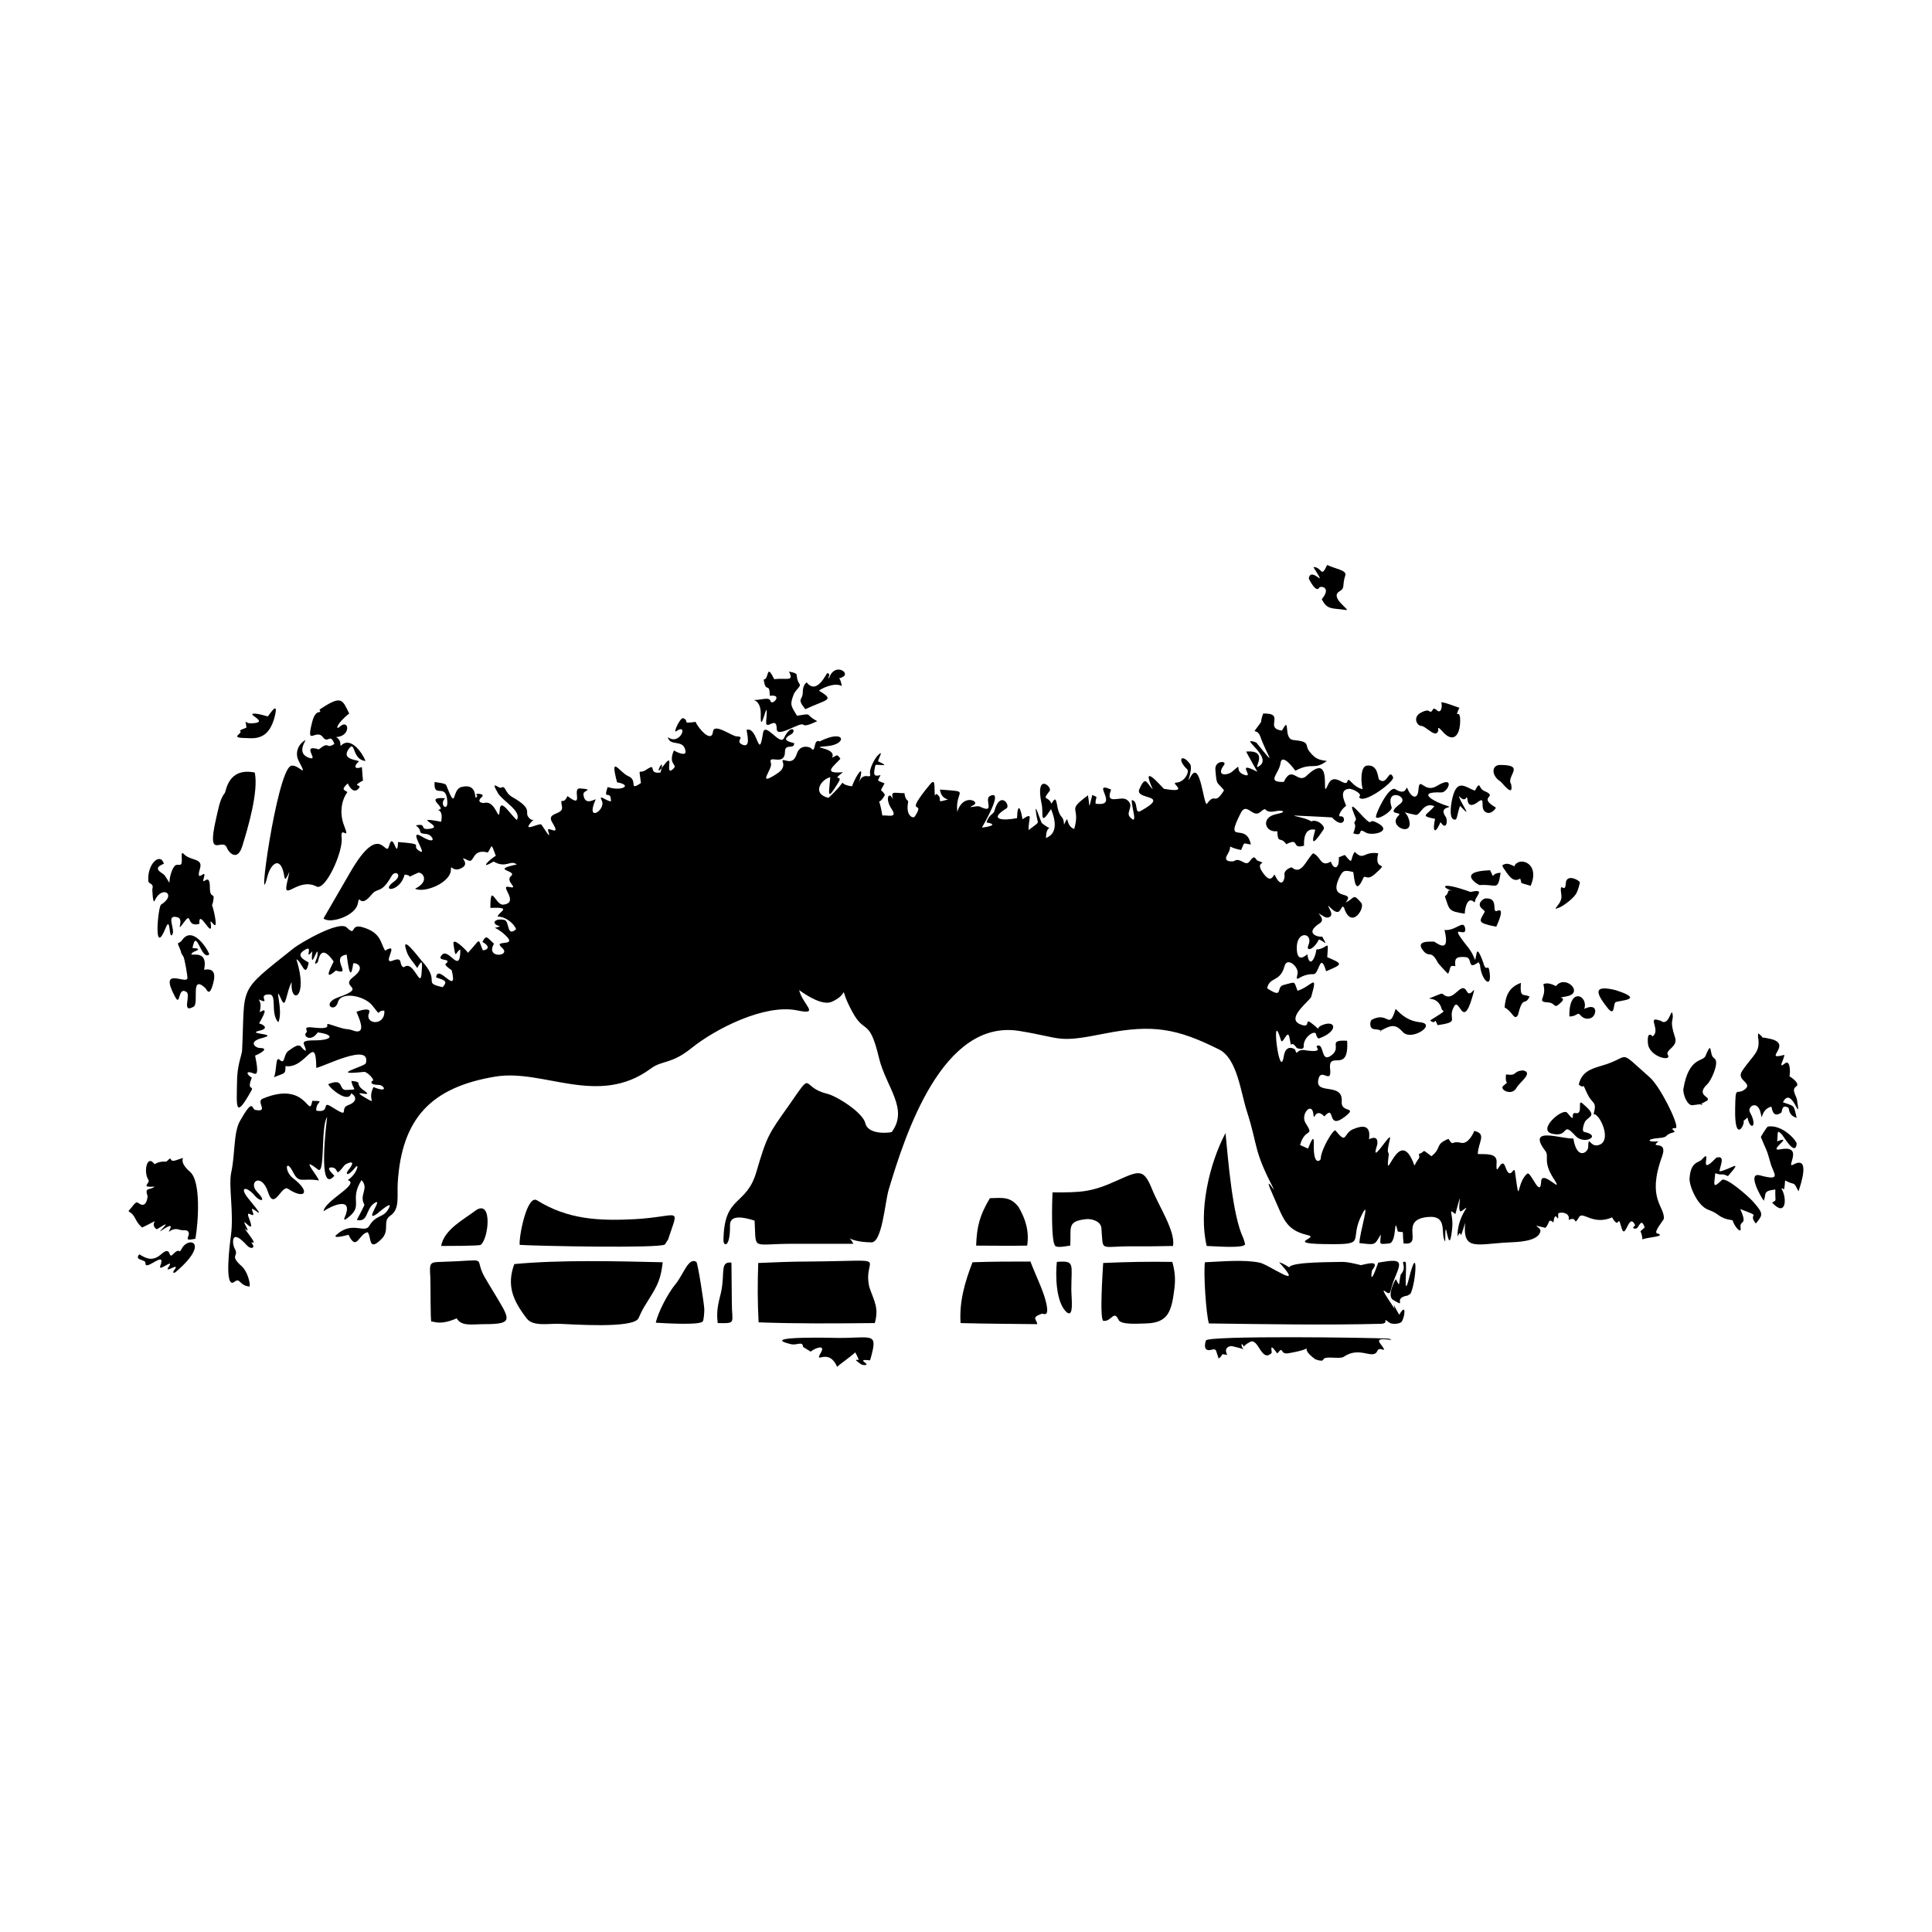 <svg width="1500" height="1500" viewBox="0 0 1500 1500" xmlns="http://www.w3.org/2000/svg">
  <!-- Original SVG transformed and centered -->
  <svg x="100.0" y="438.77" width="1300" height="622.46" viewBox="0 0 462.6 221.5">
    >  <path class="st0" d="M13.3,195c9.2-8,3.1-9.7,1.3-6.1c-0.9,1.7-0.3-0.7-2.5,1.6c-1.3,1.3-0.2-2.8-3.3,0c-2.2,1.9-4,1.1-5.9-0.1 	c-1.5,1.8,1.7,1.3,1.7,2.4c-0.2,2.6,5.9-3.9,4.1,0.8c-0.7,1.9,4.1-2.4,2.3,0.3c-1.5,2.1,3.4-1.6,1.6,0.8C12,195.4,12.3,196,13.3,195 	"/> <path class="st0" d="M354.1,201.3c1.6-3.1,2.2-14.7-0.4-4.3c-1.7,6.8-0.4-4.4-1-4.5c-1.7-0.3,0.7,1.3-1.3,3.5 	c-0.6,2.5-0.1,3.8-1.3,1.3c-0.1-0.2-2.7,4.6-0.8,5.7c4.1,2.4-0.4-0.5,4-1.2L354.1,201.3z"/> <path class="st0" d="M372,92.6c0.2-1.2,2.9-3.3-1.3-2.3c-8.6-3.1-8.1-1.2-5-0.3c-1.9-0.5-0.6,0.5-2.1,1.5c1.3,3.7,0.8,4.1,5.5,4.8 	c0-1.5,0.8-5.1,2.7-3.1L372,92.6z"/> <path class="st0" d="M373.2,88.4c4.7-0.4,5,1.9,5.8-3.4c-3.1,0.1-1.4,2.3-2.9-0.7C366.5,84.6,372.9,88.4,373.2,88.4"/> <path class="st0" d="M16.6,184.6c0,1.3-1.5,2.2,1.8,1.5c0.8-4.5,1.6-15.9-1.5-18.5c-4.4-3.8,0.3-4.5-3.8-3.2 	c-2.4,0.8-0.7-1.6-2.6,0.3c-0.3,0.3-1.5-0.3-3.4,0.8c-2.1-2.9-3.1,2.2-1.7,4.3c0.7,1-2.5,2.2,1.7,1.9c-1.1,1.1-2.9,0-1.9,2.6 	c0,0-0.2,3.8-2.6,1.9c-0.8-0.7-1.7,1.4-2.8,2.3c2.3,1.1,1.6,2.6,3.9,4.5c6.4-3.1,1.4-1.4,4,0.5c1.5-0.8,4.2-2.8,1,0.4 	c-0.8,0.9,4.1-3.1,2.6-0.3c-0.8,1.6,0.4-0.8,2.7,0C15.2,184,16.3,183.3,16.6,184.6"/> <path class="st0" d="M438.3,164c-5.1,5.3-0.5-3.4-3.7,0.2c-0.9,1-3.1,0.5-3.4,5.3c-0.1,1.9,2.1,7.5,5.2,8.6c3.4,1.2,2.6,2.3,6.7,2.9 	c0.3,1.4,2.5,4.2,2.2,2c-0.3-2.3,2.1-0.2-0.1-5.1c6.6,2.5,1.8,0.8,4.3,4c2-2.4,2.2-2.7-0.7-6c-1-1.2-7.6-7.1-8.7-6 	c-2.8,2.8-2,0.8-1.8-1.9c2.4,0.8,1.3-0.2,3.5,0.8c4.5-5.1,0.7-1.8-2.3-1.3c-0.1-1.1,1.9-4.6-0.9-3.8L438.3,164z"/> <path class="st0" d="M52.8,40.2c0.6,1-1.1-0.8-2.1,3c-1.9,7.3,1,1.8,2.9,4.3c1.5,2,2-1.3,3.2,1.9c-2.5,1.6-1.2-1-4.3,1.5 	c-5.1-1.6,0.1,3.2-2.5,2.4c-4.8-1.5,0.6-6.5-1.9-4.5c-1.5,1.2-2.2,3.4-1.1,5.4c2.8,5.3-0.4,0.4-2.3,1.3c-3.9,2-9.5,42.7-6.4,30.5 	c1-3.8,3.8-5.9,4.7,0.2c0.4,2.3,2.3-5.3,0.7,1.6c-1.2,5.4,3.1-1.7,8.2,1c2.4,1.2,7.4-9.6,6.9-13.6c-0.4-3.5,2.5,1.4,0.7-3.2 	c-1.2-3-1-6.7,0.9-9.3c-1-0.7-1.8-0.6,0.1-2.4c0,0,1.4,3.4,3.1,1.3c0.9-1.2-2.4-0.2,1.1-2.1c0,0-0.3-3.2-0.3-3.7 	c-2.4,0.8-2.1-0.5-0.8-1.6c-0.8-0.5-5.1-0.5-2.7-3.6c1.7-2.2,0.8,3.2,4.5,3.5c-0.7-1.9-3.9-6.8-6.6-4.4c-0.8,0.8,0.4-1-1.5-2.2 	c4.2-0.2,3.6-5.3,0.9-2.8c-1.1,1-0.9-0.9,2.7-3.7c-1.9-3.8-2-5.2-7.9-1.3C52.7,40,52.6,39.9,52.8,40.2"/> <path class="st0" d="M149,186.3c3.1-9.5,3.5-6.3-9.3-5.6c-9.8,0.5-18.4,0.1-26.9-5.2c-2.8-1.8-5.1,10.3-4.8,12.3 	c4.5,0.3,38.4,1,40.1-0.1L149,186.3z"/> <path class="st0" d="M12.2,83.8c-1.9,4,0.1,5.4-2.3,1.9c-0.5-0.7-3.8-1.8-0.2-3.2c-1-3.3-4.7,0.1-4.3,4.8c0.1,0.9,1.6,0.5,1.1,2.2 	c0,0.1,0.1,4.5,0.7,3.1c2-4.3,6.2-1.6,1.7,1.2c-0.8,0.5-2.2,15,1.3,6.4c1.4-3.5,0.8,3.3,1.8,1.9c1-1.4-2-5.8,1.5-4.8 	c2,0.6-0.9,4.9,1.8,1.3c2.3-3.1,0.4,1.6,4.2,0.5c-0.3-4.8,4,5.2,3.1-0.4c-0.2-1.5,2.4,4.1,1-2.6c-0.9-4-0.7-0.5-0.2-3.8 	c0.3-1.9-1,0-1-3.3c0-4.8-2.6,0.5-1.6-2.9c0.7-2.5-2.5,2.3-1.1-2.4c0.8-2.8-2.7-2-4.4-3.8c-1.5-1.6,0.1,2.9-1.2,2.9 	C12.9,82.8,12.9,82.7,12.2,83.8"/> <path class="st0" d="M348.1,213.7c-4.7-0.3-49.8-0.9-50.5,0.5c-0.1,0.2-1.1,3.2,1.4,2.6c1.6-0.4,1.2-0.1,2.1,2.4 	c1.7-1.2,0-1.4,2.4-1c-1.1-1.9,0.5-2.6,1.4-2.4c5.2,1.2,2.1,1.1,2.6-0.7c1.2,1.3-0.4,0.9,2.3-0.5c2.3-1.2,3.1,5.8,5.9,3.1 	c0.3-0.3-0.9-3.4,1.6,0.1c2-2.4,0.4,0.5,3.3-0.1c9.2-1.6,1.4-2.5,7.2,1.7c0,0,2,0.8,2.2,0.1c0.4-1.2,4.5,0,5.7-0.8 	c4.5-3.1,8.1,1.1,9.3-1.7c0.6-1.4,3.3,1.4,0.7-2c-1.4-1.9,2.7-0.8,3.2-1L348.1,213.7z"/> <path class="st0" d="M450.9,158c1.5,3.7,1.6,3.2,2.7,7.3c0.7,2.7,3.3,5-2.9,3.3c-3.7-1,0.1,5.8,1,7c0.8-1.9-0.4-2.7,3.2-3.1 	c-0.1,3.6,0.5,2.8-0.9,3.6c3.9,4.3,4.2-1.3,2.6-3.8c0.6-0.7,0.7,1.9,1-2.3c3,1.6,2.1-0.1,3.7,3c0.6-1.8,3.4-10-1.4-7.4 	c-2.4,1.3,3.2-5.5-3.6-4.2c-3.8,0.7,4.1-4.1-0.9-2.2c0.3-2.5-0.2-3.5,1.4-1.8c0.3,0.3,3.6,6.1,4,2.5c0.1-0.8-3.9-5.4-7.9-4.8 	C452.7,154.9,450.9,157.9,450.9,158"/> <path class="st0" d="M185.4,33c-1.8-2.8,0.5-2.9-3-3.6c1.4,2.9-0.4,1.7-4.1,2.1c-2.3-4.7-1.3,0.1-2.9,0.1c0.6,4.1,1.6,0.4,1.7,4.5 	c3.8-0.5,0.6,2.8,0.2,1.5c-0.3-1.1-1.6-0.6-3.5-0.4c-2.9,0.3,0.9-0.9,0.8,4c-0.2,7.2,2.3-7,1.5,1.8c-0.3,3.2,2.9-1.7,2.9,2.2 	c0,2.8,6.4-2,7.4-1.1c0.6,0.6,3.1-0.7,3.8-1c-3.8-2-0.9-2.2-5.6-1.5c-1.7-2.8-2-3-0.9-5.9C184.2,34.5,185.6,33.6,185.4,33"/> <path class="st0" d="M362.4,71c1.7,2.6,2.1-0.6,1.4-1.5c-2.1-3,2.3-2.4,0.7-2.9c-3.7-1.1-9.2-4.1-1.9-3.8c1.8,0.1,4.1-5-1.2-1.8 	c-3.6,2.2-4.8-3-5.1,1.1c-0.2,2.7-1.9,2.4-3.1-0.5c-0.3-0.8-0.1,2.3-3.3,0.3c-1.8-1.1-5.8,7.4-5.3,7.8c0.8,0.7,4.6-1.9,4.3-2.8 	c-1.9-5.6,5-3,2.4-1c-4.6,3.5,0.9,2-0.5,3.3c-3.3,3.1,4.9,6.3,2.7,0.6c-0.7-2-2.5-1.7,2-0.8c1.3,0.3,2.1-3.7,5.2-2.4 	c-2.1,2.6-4.2,2.6,0.2,3.5C360.2,72.9,360.6,75.1,362.4,71"/> <path class="st0" d="M15.1,108.2c0.3,0.4,1.2,5.6,1.1,6c-0.6,1.6-7.9-3.4-3.5,4.9c1.7,3.3,0.7-2.8,3.2-1.2c1.4,0.8-1.5,6.1,2,4.1 	c1.6-0.9-1-8.9,3.1-5.3c0.6,0.5,1.2,2.9,2.3-1.1c0.8-2.9,0.1-4.3-2.5-3.8c1.4-6.7-5.4-2.8-3-4.9c0.1-0.1,3.1-1-0.2-1.1 	c1.1-6,2.3,3.5,4.6,1.8c0.3-0.3-4.3-8.4-7.4-4.1c-1.2,1.7-1.8-0.2-0.4,3.2C14.4,107.2,14.8,107.7,15.1,108.2"/> <path class="st0" d="M203.5,221c1.5-0.2-3-1.8,1.3-1.3c2.3-8.1,0.9-6.1-9.1-6.2c-0.2,0-22.2-0.6-12.9,1.7c1.9,0.5,3.3-1,3.5,0.8 	c0,0,1.9,1.2,2.1,1.3c0.8-0.8,4.1-2.2,2.9,0.1c-2.2,3.9,1.9-1.6,4.4,4.1c0.4-0.5,3.6-2.7,5-4c2,3.6,0,1.3,0.3,2.3 	C202,220.5,202.3,221.1,203.5,221"/> <path class="st0" d="M373.3,110.4c0.3,4.1,3.2,6.9,2.7,2.4c-0.4-3.5-0.9,0.3-1.8-3c-0.2-0.6-1.5-4.2-1.8-2.7 	c-0.8,3.6,0.2,1.6-2.7-1.9c-5.6-7.1,0.1-1.7-0.5-4.9c-0.5-2.5-2.5,0.8-5.7,0.5c1.8,7.3-2.6,3.1-3,3.2c-0.5,0.1-5.3-0.5-2.9,2.5 	c1.8,2.2,2.1-0.5,4.1,3.4c0.2,0.3,2.3,2.6,2.8,3c0.8-1.6,0.2-2.5,2-2.1c-0.2-1.9-0.1-2.8,2.9-2.5c2,0.2,0.2,3.8,3.5,1.4L373.3,110.4 	z"/> <path class="st0" d="M360.5,39.6c-1.5,2.3-0.3-0.6-3.6,1.2c-2.3,1.3-0.9,3.6,0.1,3.6c1.4,0,4.2,3.8,4.8,1.2c0-0.2-0.5-1.5,1.2,0.4 	c2.4,2.8,4.5,1.8,4.8-2.2c0.3-5.2-1.9-0.5-0.2-4.4c-1.4-0.4-3.8-1.5-5-1.5c0.4,1.2-0.1,3.5-1.4,2L360.5,39.6z"/> <path class="st0" d="M402.4,153.6c1.4-1.6,3.3-1.4-0.8-4.9c-1.5-1.3,0.3,3.1-1.8,2.7c-1.9-0.4,0.4,3.3-2.4-0.1 	c-1.2-1.5-8.5,4.8-4.1,5.8c4.8,1.1,2.5-3.7,6.4,0.6c2.4,2.6,7.4-0.1,2.4-1.1C401.3,156.4,402,154.3,402.4,153.6"/> <path class="st0" d="M362,118.6c-5.9,2.5-0.5-0.6,0.7,4c0.3,1,2.1-0.1-3.2,3.2c2,1.5,0.9-1.4,2.1,1.3c6.6-1,2.5-1.4,4.5-5.1 	c1.5-2.9,2.4,6.4,5-2.4c1.5-5-0.3,0.3-1.4-1.8c-1.7-3.2-3.5,3.1-6.4,0.9C362.7,118.2,362.7,118.4,362,118.6"/> <path class="st0" d="M366.5,70.3c0.5,0,0.6-2,1.3-3.8c4,4.3-0.1-1.1-0.3-2.7c2.3,2.5,2-1.3,2.4,1.3c0.3,1.8,1.8,1.1,2.6,0.5 	c2.8-2.2,0.4,1.7,2.5,2.7c1.4,0.7,2.7-1.1,2.7-1.3c-5.4-3.2,1-2.8-3.2-4.6c-1.7-0.7-1-3.1-2.6-0.1c-2.7-0.9-5.1-3.8-6.4,2.9 	C365.3,66.2,364.6,70.6,366.5,70.3"/> <path class="st0" d="M193,29.8c-0.3,0.1-2.9,6.2-5.7,2.6c0,0-1.1,0.5-1.1,2.8c0,2.2-1.8,1.5,0.7,4.6c6-2.8,8.3-2.4,3.8-5.1 	c0.1-0.3,4.1-2.5,6.3-1.3c-0.7-3.8-1.7-1.3,0.4-2.6c1.9-1.2-2.6-4-4,0.6C193.1,30.5,194.1,30.3,193,29.8"/> <path class="st0" d="M352,129c2.4,2.6,9.5-2.2,4.8-2.7c-3-0.3-4.9-1.7-6.8-3.7c-1.9,6.2-1.9,0.5-6.6,3c-0.5,0.3-0.8,2.5,0.7,2.6 	c4.3,0.4-0.7,1.4,3.4-0.4C349.7,126.8,350.7,127.6,352,129"/> <path class="st0" d="M259.1,206.4c2.1,1.7,1.3-3.9,1.3-6.3c0-7.1,1.1-8-4-7.6C256,196.1,256.1,203.7,259.1,206.4"/> <path class="st0" d="M390.9,116.2c0.8,3.4-2.1,4.4,1.1,4.6c2.4,0.1,1.5,2.1,3.6,0.1c2.2-2-2.3-1,1.8-1.8c4.7-1-0.6-6.1-3.1-2.8 	c-1-0.5-2.5-1.1-3.5-0.5L390.9,116.2z"/> <path class="st0" d="M379.6,83.4c1.7,2.5,2.8,4.4,4.8,3.2c0.7,1.6-0.7,0.9,2.9,2c2.8-6.5-3.4-8.2-4.5-5.4c-1.2-0.5-2-1.1-3.3-0.3 	L379.6,83.4z"/> <path class="st0" d="M383.8,124.3c1.4-5.7,1.9-2.3,3.2-5.1c-1.7-0.9-2.7,0.6-2.4-3.8c-3.4,1.3-4.2,3.6-4.5,6.8 	C382.4,123.4,382.7,126,383.8,124.3"/> <path class="st0" d="M374.6,95.8c-1.4,2.6-2.4,3,3.2,4.1c0.4-0.9,2.5-5.4,0.3-4.4c-1.8,0.8,0.7-3.8-3.4-3.4c-0.6,0.1-2.6,1.6-0.6,3 	C374.4,95.5,374.6,95.4,374.6,95.8"/> <path class="st0" d="M338.7,70.9c-0.5,0.8,0.8,0.1-0.4,3.2c3.3,1.1,0.7-1.9,3.5-0.2c1.7,1,8-0.4,2.7-2.9c-2.5-1.2-0.1,2.2-4.9-3 	c-3.6-3.9-0.1,2.4-0.6,2.3C339,70.4,338.8,70.8,338.7,70.9"/> <path class="st0" d="M400.7,124c0.6,0.6,1.5,1.8,3.3,1.1c1.5-0.6,2.1-4.4-1.9-2.5c1.3-3.6-4.3-6.4-4.1,2.1 	C399.8,124.7,400.2,123.7,400.7,124"/> <path class="st0" d="M400.9,87.6c-0.4-0.7-3.8-2.4-3.9,0.4c-0.2,3.2-1.9-1.5-1.2,3.3c0.3,2.4-3.3,4.4-0.6,3.3 	c1.1-0.4,4.4-2.8,4.9-4.3C400.3,90,400.9,88,400.9,87.6"/> <path class="st0" d="M381.9,60.5c-1.5-2.2,4.2-5.3-3-5.3c-2.5,0-2.5,3,0.1,4.6C379.5,60.2,382.7,64.5,381.9,60.5"/> <path class="st0" d="M385.2,139.6c-3,0.2-1.4,1.6-4.7,1.1c-0.4,3.4,1.2,1.4-0.8,3.2c-1.1,1,2.4,2.9,3.7,0.5 	C384.2,142.9,388.2,140.2,385.2,139.6"/> <path class="st0" d="M213.8,63c-2.7-0.1-3.2-0.6-2.7,1.7c-1-2.4-2.3-0.3-0.4,2.6c2,2.9-1.4,1.6-2.5,1.9c-1.1-6.7-1.5-1.8,0.7-5.7 	c-1-2-1.7-0.3-0.1-3.2c-2.3-1-2-0.4-1.1-2.3c-1.9,0.5-2.1,0-1.4-2.8c1.2-0.2,4.4,0.7,0.7-1c0.2-1,1.7-3.4-0.1-1.6 	c-0.9,0.9-2.4,3.9-2.1,5c0.4,1.9-1.9-0.9-3.1,2.5c1.9-6.2-0.9-1.8-1.9,1c-5-0.6,0.1-3-6.5,3.2c-4.8-1.2-1.9-5.2,0.5-5.7 	c-0.4,4.9-1,6.7,2.2,1.5c1.6-2.5-2.2-0.1,1.3-2.9c-5.7,0.5-2.7-1.5-0.7-3.7c-1-1.5-0.9-0.9-2.3-0.3c1.5-3-7.3-2.7-1.3-3.2 	c5.6-0.5,5-4.9-2.1-1.3c-1.9-0.9-1,3.6-2.4,1.9c-0.2-0.3-2.9-1.3-3.9,1.4c-0.4,1.2-1,2.6-3,2c-2.6-0.7,1.2,1.2-2.5,3.6 	c-6,3.9-1.1-1.3-1.7-2.9c-0.9-2.7,3.9,1.2,3.9-3.3c0-2.1,2.6-0.5,2.5-2.1c1-0.2-4.7-0.5-0.9-2.5c1.8-1,0.1-3.2-1.9,1 	c-1.1,2.3-5.3-4.9-5.8-1.3c-1.2,7.9-1.4-2-4.5-1c0,0.9,1.4,5.4-1.4,4c-1.8-1,1.2-2.1-1.4-2.2c-1.2,0-6.2-3.8-6.5-1.3 	c-0.4,3.4-4.2-1.1-4.8-2.7c-4.2,0.6-1.5-0.2-3.4-1c-0.8-0.4-2.9,4.2-2,3.6c3.6-2.5,1.1,4.2-2.3,1.6c0.7,2.8,4.3,0.4,4.9,3.8 	c0.3,1.8-2.7,0.2-3.2-0.1c-1.8,4.1,1.4,3.8-0.3,5.2c-2.4,2.1,0.6-5.2-2.4-1.2c-3.7,4.9,0.7-3.9-1,2.1c-3.8,0.5-0.7-2.9-3.9-0.8 	c-2.2,1.5-2.1-1.1-1.5,3.7c-3.6,2.4-0.7-0.8-3.5-1.9c-2.4-1-5.2-6.3-3.1,1.7c4.5,0.8,1.2,2.6-2.6,1.3c-1.4,4.1,1,0.4,0.9,4 	c-1.6-0.3-3.5-2.2-2.5-0.2c1.2,2.6-4.7,6.3-1.7-0.4c-0.6,0.1-3.1,1.8-3.4-1.4c-0.1-1.1,3.2-1.3-0.9-1.6c-2.5-0.2,1.4,5.9-3.5,2.1 	c-1.3,2.9-2.1-0.3-1.5,3c0.4,2.3-4.5,1.4-2.7,4.3c2.8,4.5-1.9,0.4-1.1,2.5c1.1,3.1-1.8-2-2-2c-1.2-0.1-4.9,2.1-2.9-0.4 	c1.8-2.1,0.8,0.3-0.6-1.6c-1.1-1.4,1.4-2.2-4.4-5.5c-2.2-1.2-1.8-3.4-3.2-2.6c-0.5,0.3-3.1-2.4-0.8,1.5c1.3,2.2,6.7,5,5.2,7.4 	c-1.8-1.5-4.4-6-4.7-3c-0.3,4.6-0.9-2.6-4.3-1.7c-0.2,0.1-2.4-0.1-0.7-1.6c1.3-1.1-2.6-1.2-1.2-0.4c-1.3,2.4,0.8-3.7-4.4-2.4 	c-2.8,0.7-1.2,7.1-4.2-0.5c-0.2-0.6-2.5-0.7-3.2-0.9c-0.4,4.9,3.2-0.1,3.5,5.4c0.2,3-2.4,0.9-0.6-0.9c-6.3-0.5,0.9,2.9-1.9,3.2 	c-0.5,0.1,1.5-0.2,0.8,3.3c-8.8-1.7,0.9,1.3-2.9,1.9c-3.6,0.6-0.6-1.6-4.1-0.9c2.3,1.8,0,2.1,3,2.4c1.7,0.2,3.2,3.4-1.5,0.6 	c-4.1-2.4,2.7,6.5-0.9,3.8c-1.8-1.4,2.1-1.6-5.5-2.2c-0.3,5.5-1.3-3.4-2.5,1.1c-1,3.6-2.3-7.4-10.8,7.4c-2.4,4.2-4.9,8.4-7.3,12.6 	c1.6,1.6,8.9-0.6,9.5-4.2c0.5-2.9,0.4,1.8,3.8-2.4c1.7-2.1,2.6,0,5.5-5.1c1-1.8,3.2-0.3,0.7,1.5c-4.1,3,1.7,3,2.9-1.9 	c3,0.3-0.6,1.4,3.7-0.5c1-0.4,3.6,2.2-0.8,4.4c2.6,1.3,10-1.7,9.9-5.4c0-1.5,0.5,1.1,3.1-0.4c2.5-1.4-1.8-3.7,1.7-2 	c1.8,0.8,0.9-3.4,5.4-2.2c1.3-2,0.8-2.8,2.2,0.9c-1.6,0.9-4.9,4.1-0.6,1.6c3.5,2,4.6-0.6,6.4,0.8c-7.6,1.6,0.3,1.6-1.6,3.2 	c-1.8,1.5,2.6,3.7-0.6,3c-2.8-0.6,3.1,4.3-1.5,4.9c-2.2,0.3-3.6-6.4-3.6,0.9c6.4-0.3,2.2,1.1,2,2.4c2.3,0,4.6,2,5.1,3.5 	c-2.7,2.3-1.7-2.3-3.3-2.6c-2.7-0.5-3.8,1.1-1.1,1.8c-2.4,0.9-1.7-0.5,1.5,2.5c3.6,3.4-3.9,0.9-0.9,3.5c2.5,2.3-4.8,3-2.3-1.2 	c-2-1.8-2.1-2.6-3.2-0.5c2.4,1.3,1.4,2.3,0.1,2.3c-1.5-3.6-0.4-3.2-4.1,0.7c-0.4-0.7-4.3-4.6-4-2.4c0.7,4.7,0.5,2.1,1.9,1.5 	c0,7.3-3.2-0.7-5.1,1.5c-1.8,2,3.2,0.7,1,2.5c-0.1,0.1-0.1,0.5,1.7,1.7c1.9,7.6-3.8-2.1-4.3,2c1.8,0.7,3.6,0.8,1.8,2.7 	c-5.8-1.3-0.3-1.4-5.8-7.3c-0.4-0.4-6.3-8.4-4-2.2c0.5,1.4,1.9,2.8,2.8,4.2c1.5-2.8,1.4-1.4,1.2,1.3c-0.3,4.9-2.2-3.8-4.9-1.5 	c-1.6-0.5,0-3-2.9-1.9c-3.6,1.5,2.1-5.3-2.3-2.7c-1.3-2.2-1.1-4.9-6-6.4c-4-1.3-1.7,2.8-4.6,0c-2.1-2-12.8,4.3-14.6,5.7 	c-15.8,12.6-13.4,9.8-14.3,28.4c-0.1,1.2-1.4,4-1.4,8.7c-0.1,6.7-0.6,10.4,3.9,2.4c1-1.7-1.4,0.2,0.2-3.7c-1.4-0.8-2-2.2,0.7-1.1 	c1.6,0.6,0.2-4.6,0.2-5c1.3-0.5,4.2-2.1,1.2-2.1c-0.9,0-3.5-1.7,0.9-2.8c4.7-1.2-5-1-0.8-2c2-0.4,1.8-1.4-0.2-2c0-0.1,3-4.8,0.6-3.3 	c-1.1,0.8,0.6-1.4-0.7-3.3c3.7,1.6-0.7-1.4,2.9-1.4c2.3,0,0.2,5.2,2.5,7.7c1.6-3.2-1.6-11.7,1-6c1.1,2.3,1.2-2.3,2.7-5.1 	c-0.5,6.3,4.8,4.7,1.3-6.3c1.5,0.5,2.5,5.7,3.4,0.9c-1.3-0.8-4-2-0.7-3.7c1.9-1-0.6,3.3,1.7,0.6c-0.7,6.6,1.9-3.2,1.4,1.3 	c-0.1,0.7-1.4,3.1,0.1,1.7c0.2-0.2,0.6-5.7,4.4-0.2c-0.6,1.3-3.1,5.8,0.6,2.5c4.8,1.6-1.8-3.7,3-4.4c0.1,0.5,0.9,9,1.8,2.5 	c0.1-0.5,4.1,0.6,0,3.7c-3.9,3,4.2,2.7-4.1,5.6c-4.9,1.7-1,4.6-0.1,1.3c0.8-3,7.4-1.8,9.6,1.1c2.6,3.4,0.8,1.1,3.2,1.3 	c0.3,4.4-5.6,3.8-4.2,0.6c0.7-1.7-2.8-0.6-3.5-0.3c0.5,1.3,2.8,5.9-0.2,5.4c-3.9-1.3-0.5,0.3-7.1-1.9c-2.2-0.7,1.6,1.5-4.1,0.9 	c-4.1-0.5-1.7,0.7-2.5,1.4c-1,0.9,1.3,2.7,3.2-0.1c4.8,0.6,4.2,2.2-1,2.2c-4.7,0-2.2,1.2-2.3,2.9c-1.8-0.8-0.9-2.9-4.8,0 	c-1.5,1.1-0.8,4-2.5,2.4c-1.1-1-0.7,3.3-1.5,4.9c2.9-1.3,3.2-0.6,3.2-3.1c5.7,0.9,8.4-9.5,8.5,0.5c2-0.3,15.2-7.2,13.7-1.3 	c-0.2,0.9-10.7,3.5-0.5,2.4c0.9-0.1,3.4,2.6,2.2,2.5c0,0-1,1.1,1.9,1.1c1.3,0,2.9,2.4-1.5,0.6c-1.8,3.6,1.1,4.8-2,3.1 	c-5.4-3.1,3,0.3-0.7-2.2c-2.7-1.9,0-2.3-3.4-2.6c0.4,2.7,2.2,2.3-1.4,2.5c-2.3,0.1-0.4-3.5-5-1.6c0.6,1.4,5.6,5.3,6.3,2.6 	c0.1-0.3,3,1.8-0.8,3.2c-2.6,0.9,0.9,3.9-4.5,0.5c-3.1-2-0.1,1.8-4.3,1c-0.2-2.7,2.8-2.6-1.1-2.7c-1,5.4-1.3-5.8-13.7-0.6 	c-2,0.8,1.9,3.9-2.1,3.1c-1-0.2-0.4-3.6-4.2,3.1c-1.8,3.2-1.3,9.3-2.4,14.2c-0.8,3.9,0.8,11.1-0.1,17.6c-0.2,1.4-2,14.9,1,12.6 	c1.6-1.3,1.3,1.1,4.2,1.3c0.2-1.1-0.7-4.2-2.1-5.5c-3.8-3.4-0.6-2.6-2.1-5.1c-0.5-0.8-1.3-6,3.4-0.8c1.2,1.3,2.4,0.7,1.5-0.4 	c-1-1.3,1.9,1.2-0.7-2.3c-3.2-4.3,0.7,0.6-1-2.5c-2-3.8,3.1,3.5,0.8-2.3c-1.2-3.1,2.2,1.1,0.9-2.1c-0.9-2.1,5.3,4.4-0.9-3.1 	c-3-3.6-0.6-3.7,1.7-0.9c1.3,1.5,3.4,1.8,0.5-1.2c-2.5-2.7,1.3-5.4,3.1,0.2c1.7,5.2,3.7-2.2,5.5-1c4.4,3,6.6,1.1,1.4-2.9 	c-2.5-1.9-2.1-5.9,0.1-1.5c1.6,3.1,2.6,1.3,7,2.1c-0.1-1.1-5.6-7.2-0.2-3c2,1.5,0.7-12.2,2.5-14.5c-0.1,0.9-2.8,21.8,2,16.2 	c-0.2-0.3-2.7-2.4-0.7-2.3c2.3,0.2,0.5,3.2,3.5-0.6c0.3-0.4,3.8-2.1,1.1,1.3c-1,1.2-0.3,2,1.8-0.6c1.3-1.7,0.7,1.6-2,3.4 	c3.5,1.1-6.3,5.6-6.7,8.6c2.2-1.5,7.8-4,6.2,0.8c-0.4,1.1-1.2,2.5,1,0.6c3.7-3.1-0.1-4.6,3.3-10c2.2,2.4-0.8,4,0.8,6.8 	c0.1,0.1-2,4-2.1,4.2c3.2,0.8,2.4-3,4.8-4.6c2.9-2-3.1,5.6,0.8,2.9c0.4-0.3,5-4.4,3-1.1c-1.4,2.3-3.3,1.3-5.2,4.5 	c-1.3,2.1-4.7-1.5-9,2.4c-1.5,1.3,3,0.1,3.3,0c2.3,4.8,2.8-0.3,5.3-0.7c1.1,1.3,0.1,5.6,3.8,1.9c2.5-2.5,0.1-4.9,2.5-6.5 	c2.6-1.8,1.8-5.2,2-9c1.1-18,9.4-26.5,27-29.4c13.3-2.2,28.4,8.5,42.9-2.2c3.2-2.4,5.6-1.1,11.3-5.7c6.6-5.3,20.1-12.2,29.1-10.4 	c6.6,1.4,1.6-1.5,0.6-5.6c2.2,1.6,6.6,4.4,9.1,3.2c5.6-2.5,1.1-5.4,5.7,3c3.4,6.2,4.6,1.3,7.3,12.7c2,8,8.2,13.9,3.5,20.3 	c-0.2,0.2-6.5,1-7.3-2.4c-0.7-3-8-7.6-10.7-8.2c-7.4-1.8-3.3-7-10.6,3.5c-5.4,7.6-5.9,8.2-8.8,18.1c-2.8,9.7-9,6.3-9.1,19 	c0,1.6,1.9,2.1,1.8-4.3c0-3.3,4.9-1.8,6.8-1.2c0.5,8.6-1.2,6.3,11.2,6.4c5.4,0,10.7,0,16.1,0c-1.8-3.4-2.6-0.5,5-0.4 	c2.9,0,3.7-10.8,4.7-14.4c4.6-15.4,14.9-47.5,36.2-44c12.2,2,10.1,3.4,23.6,0.7c13.2-2.6,19.9-1.4,31.5,4.4c5.1,2.5,6,12,7.8,17.4 	c3,9.4,1.7,10.3,7.1,20.7c1.4,2.8-3.4-5.4,0.2,2.6c2.7,6,3.3,9.2,9.4,10.6c3.7,0.8-7.8,2.5,7.2,2.5c9,0,4.2-1.3,7.8-8.2 	c2.5-4.9-0.7,5.2-0.7,7.9c4.5,0.5,4.1,0.7,5.9-2.4c-0.1,2.8-0.8,2.8,2.3,2.5c2.3-0.2,1.2-8.4,2.4-3.3c2.1,0.5,1.1-0.9,1.6,3.3 	c5.8,0.7-1.5-6.5,6.6-7.3c5.9-0.6,3.4,4.7,4.9,6.8c0-9.8,0.9,5.8,1.9-3.4c0.5-4.3-1.4-6.1,0.9-4.2c2.7-9.9-0.1,0.5,1.8-0.9 	c3.4-2.5-1.3,0.8-1.2,7.1c1.5-3.1,0.1,3,2.1-3.8c-0.7,8,3.2,5.8,12.4,5.4c1.5-0.1,7.9-0.1,8.4-3.1c0.2-1.2-3.4-2.1,1.4-0.9 	c1.2-1.3,0.7-2.8,2.2-1.5c0.5-4.1,1.5,1,1.3-2.3c-0.1-0.7,3.5-0.7,2.9,1.6c2.7-1.2,1.1,2.1,2.9-0.8c1-1.7,3.8,2.4,9.1,0.1 	c2.1,3.7,1.5-1.2,2.5,2.5c1.2,4.7,2-4.4,3.9-0.3c0,0-1.4,1,0.2,0.9c0.8,0,1.4-3.4,2.4-0.3c-1.9,1.8-0.9,0.1-0.6,3.3 	c0.9-0.6,7-0.8,4-1.7c-1-0.3,1.8-3.6,1.9-4c0.3-3.5-4.8-5.4-0.5-17.2c1.8-4.9-3.7-1.9-1-4.2c-3.3,0.3-3.2-0.7,0-0.9 	c3.3-0.3,1.2-0.8,4.2-1.6c1.1-0.3-1.8-1.1,0.7-1.2c0.7-1.2-4.5-11.6-7.3-14c-9.3-8.2-4.8-5.6-13.3-3.2c-3,0.9-5.5,1.7-6.3,5.2 	c1.9,1.6,0.7-1.2,2.2,2.2c1.6,3.6,2.9,2.1,1.9,6c1.7-0.3,5.5,7.9,1,8.6c-2.1,0.3-2.4-3-2.5,0.5c0,1.4-3.1,3.8-4.1-2.4 	c-3.3,0.2-13.1-3.6-7.7,3.5c1.1,1.5-0.8,2.8,2.2,7.5c3.3,5.1-3.2-2.7-3.4,0.9c-0.2,4.8-2.9-2.9-3.8-2.2c-3.1,2.4-2,9.8-3.4-0.3 	c-0.3-2.5-1.2,2.8-2.7-1.6c-1.2-3.3-2.7,4-2.4-1.2c0.2-2.7-3.2-2.2-5.2-2.3c0.1-3.3,2.6-5.6-1-6.4c0.1,0-1.5,3.8-3.6,3.3 	c-2.9-0.7-2,1.2-3.5-1.1c-3.9,1.6-1.7,2.4-4.7,4.8c-3.1-2.3-1.3-1.3-3.5-0.6c0.4,1.4,0,0.8-1.2,3.2c-4.3-12.2-8.4,7-7.1-3 	c0.1-1-0.8,0.2,0.3-4.2c0.8-3.3-5.5,7.8-3.6,1.8c0.3-0.8,0.5-3.2-2.1-1.9c-0.3,0.2,1.5-5.4-4.6-2.7c-2.6,1.2-1.5,4.3-4.7,0.3 	c-0.5-0.6-4,5.1-4.1,7.8c0,0.5-2.1,2.3-1.9-4.1c0.1-3.6-1.4,1-1.6,1.3c-0.2-0.1-0.4-0.2-2.2-1c1.4-5,4.1-2,1.5-6.1 	c-1.5-2.4,1.9-6.2,2.2-2.2c0.2,2,0.4-2.3,3,0.4c3.3-3.7,0.4,4.2,5.8,0c3.5-2.8-1.2-0.9-1-4c0.5-5.5-7.1-1.9-6.5-5.9 	c0.6-4.1,3.8,1.5,3.3-3.2c-0.6-5.4,5.3,1.6,4.7-7.8c-5.7-0.3-1.3,1.7-4.3,4c-3.1,2.4-1.9-3.5-4-2.6c-0.7,0.3,2.1,1.9-2.8,1.3 	c-3.3-0.8-2.5,2-3.3-0.3c0,0-2.5-1.8-3.1,1.9c-1.2,7.3-3.7-14.2-0.8-4.5c0.5,1.7,1.9-3.6,2.4-0.5c0.7,3.8,0-0.1,2,2.7 	c0,0,2,0.8,1.9-0.5c-0.1-2.5,3-4.5,3.4-3.4c0,0.1,0.1,0.8,0.7,1.3c5.5-1.9,4.9-5.2,1.2-3.8c-2.6,1,0.1,2-3.2-0.5 	c-2.1-1.6,0.2,1.8-3.2,0.3c-3.8-1.7,2.8-6.4,3.2-7.6c1.9-6.8,0.2-2.9-3.8-1.6c-1.1-2.8-0.3-2.5-3.9-1.6c-2.2,0.6,0.2,4-4.5,0.9 	c0.7-3.3,3.6-1.6,4.8-6.1c0.7-2.7,4,0.2,3.6,2.1c-0.7,3.1,0.4,0,4.4,0.1c1.6,0.1,1.8-6.5,3.5-0.8c4.7-2,4.7-2,0.3-3.9 	c0.4-5.5,0.3-2.3-3-2.1c-0.2,2.2-1.9,5.5-2.5,1.3c-0.2,0.1-2.7,2.7-2.9-1.3c-0.3-5.5,4.7-4.7,3.2-1.2c-0.8,1.9,1.5,1.3,2.9-1.6 	c1.7,0.6,2.6,2.3,0.9-0.8c-0.7,0.3-5.3-0.7-0.6-3.7c2.1-1.4-2.7-4.1,1.3-1.7c0.6,0.4,2.6,0.2,1.5-1.9c-1.8-3.5,1.4,2,2.7,0.1 	c1.2-1.8,0.5-0.9,1.1-0.9c2,6.5,6,0.2,4.8-1.2c-2.4-2.8-1.7-1.3-4.3-0.1c3-3.7-5.4,0.1-1.5-7.4c0.8-1.5,1.3-1.6,3.6-1 	c0.3,1.7,0.5,6.7,2.7,1.8c0.6-1.4,0.9,0.8,3.2-1.2c4.6-4.1-0.4-0.3,1-5.8c-4.2-0.6-3.9,2.2-6.5-0.4c-1.4,1.9-0.2,4-2.7,0.9 	c-0.1-0.1-1.5,0.6-1.7,0.6c0.2,3.3-1.4,3.6-2.2,1.2c-2.9,1.7-2.7-1.4-4.9-2.3c-2,1.9-3.2,6.2-5.9,3.9c-0.1-0.1-2.3,0.7-2,2.1 	c0.2,0.6-0.6,4.4-2.7,0c-0.3-0.6-0.8,3.1-3.4-0.8c-2.2-3.2,1.8-2.1-1.2-3.1c-0.9-0.3-0.7-2.1-2.4,0.2c-1.1,1.5-2.6-1.4-4.3-0.1 	c0,0-3.2,0.5-1.8-1.8c2-3.3-1.2-2.3,3.8-1.3c1.1-2.3,0.3-1.9,2.7-1.5c-1.3-6.6-7.5,0.6-2.8-8.7c1.6-3.2,3.3,1.4,5.3-0.2 	c2.6-2.2,0.3,0.6,4.8-0.4c1.1-0.2,3.2,0.2-0.3,0.9c-4.4,0.9-3.1,5.2,0.3,4.7c0.2,3.8,0.8,1.2,2.5,3.6c3.9-2,1.2,1.5,4.9,0.4 	c-0.1-1.9,0.2-5,3.1-4.4c0,0.4-2.4,7,2.3-0.1c0.6-0.9-1.9-3-3.4-2.2c-2.2-1.5-9.5-1.9,0.1-1.4c0.7,0,5.5,0.3,5.6,0.3 	c3.5,3.7,4.2-0.6,2.3-0.3c-0.8,0.1,0.2-1.9,1.6-2.9c0.2-0.1-2.5-4.4,0.8-4.7c1-0.1,4,1.5,2.8,2.2c0.8,2.5,9.9-4.2,9.4-5.4 	c-1.2-2.7-1.6,2.6-3.9,0.6c-0.3-0.3-0.2-4.3-3.4-3.8c-1.8,0.3-1.6,4.8-1.1,6.5c-3-0.7-3.8-3.6-4.2-2.2c-0.6,2-3.7-2.9-5.4,1 	c-2.3,5.3,1.9-10-5.9-2.5c-2.5,2.4-4-3.2-6.3,1.7c-5,0.1-1.3-2.2-0.9-5.2c0.4-3,3.9,1.8,4.1,2.1c4.7-2.5,5.1,0,8.7-2.7 	c-2.3-0.3-3.2-0.6-4.8-2.6c-1.5-1.9,0.5-2.7-4.5-3.2c-2.9-0.3-0.6-7.1-3.1-2.6c-5.1-0.6,1.2-4.9-5.2-4.7c-1.3,3.7,0.6,0.7-2.3,4.7 	c-0.3,0.4,0.9-0.1,1.5,1.6c1.8,5.2,5.2,9.5-1.1,1.7c-5.6-2,5.3,4.3,0.5,6.7c-1.4,0.7,3.2-4.7-3.3-4.2c0,0.1,2.7,4.9,3.1,5.6 	c-6.5-3.4-0.4,2-3.7,0.8c-3-1.1,0-3.7-3.2-0.9c-1.4,1.2-4.7,1.4-2.3-1.8c0.9-1.2-2.6-1.3-2.4,1.3c0.4,4.6,0.3,3.1,2.4,5.7 	c-2.8,4.5-2.3,0.4-4.7,3.7c-0.9,1.2-1.8-12.4-4.5-7.5c-1.6,2.9,0.6-1.5-0.1-3.3c-2.1-3.1-4-1.7-0.9,1.3c0.7,0.6-0.6,3.6-3.1,3.7 	c-1.6,0.1,4.2,3-3.3,1.7c-0.2,0-6.8-8-3.1,0.1c-1.7-1.5-1.9-4.1-3.7,0c-1.4,3.1,9,1.2,0.4,6c-1.9,1.1-0.5-2.7-2.5-3 	c-0.1,2,1.9,7.3-0.5,4.7c-1.3-1.4,1.5-3.1-0.9-4.8c-1.7-1.2-6.1,1.8-4.3-2.8c-5.9-2.6,2.7,4.9-4.3,3.9c-0.1-2.2,1.1-1.5-0.9-2.4 	c-1.1,4.1-0.6,3.7-1.2,0.1c-6.2,4.6-1.9,2.8-3.8,9.3c-2.7-1-1.2-4.7-2.8-1.2c-0.2-3.1-1.2-1-2-5.8c-0.4-2-0.8-1-1.5,0 	c-0.9-2.3-2.8-0.6-0.5-3.5c0.9-1.1-4.1-5.4-2.2,3.6c0.6,2.6-0.7,6.5,2.6,1.4c1.1,2.7,2.1,6.6-1.4,8c0.1-5,3-0.9-1.1-4.1 	c-0.4-0.3-2.4-7.3-1.5-2c0.4,2.5,1.1,1.3-2.2,3.9c-0.1-3.2,1.5-5.1-1.7-3c-0.3-2.3-1.3-5.4-1.5-0.3c-4.1,0.8-8,0.4-2.9-2.7 	c1.2-0.8-1.8-5.2-3.4,0.9c-0.1,0.5-1.7,1.1-2.1,3c3.6,0.6,0.1,1.3-1.3,1.4c0,0,6.4-10.8,2.2-8.7c-1.7,0.9,1.7,5.1-2.8,2.9 	c-0.9-0.4-4.1,0.8-1.7-0.4c2-1-3-3.4-4.5,1.9c-0.7-6.3,4.1-5.5-4.8-6.2c0.5,3.7,4.1,2.2,0.9,3.1c-1.9,0.5,0.1-0.7-1.9-1.9 	c-0.5,0.3-0.4,1.6-0.5-2.2c-0.1-2.3-1.1-0.5-2.4,1c-6,7.7,0.1,2.6-3,7.4c-0.5,0.8-2.6-0.2-1.9-3.8c0.2-0.9-0.7-0.2-1-2.6L213.8,63z" 	/> <path class="st0" d="M351.7,209c0.9-1.5,1.3-5.4-0.7-1.9c-1.8-3-1.6-3.5-1.3-1.6c-0.1-0.4-4.5-6.4-2.5-4.8c1.7,1.3,1.1-0.3,2.5-3.6 	c2-4.8,2.3-5.6-4.5-4.4c-2.6,7.4-1.8,2.2-1.7,2.1c2.5-3.1-1.9-1.6-3.1-1.4c0,0-3.7-1-5.4-0.9c-1.6,0.1-13.8-0.1-14.4,1.5 	c0,0-1.8-1.2-2.8-1.4c7.5,8.2-2.8,0.6-5.4,0.1c-4.4-0.9-10.5-0.3-15.1-0.1c-0.4,3.1,0.3,14.1,1.1,16.9c15.3,0.2,32.4,0.5,47.6,0.1 	c2.5-0.1-0.1-2.1,2.3-0.3C349,209.8,351.1,209.7,351.7,209"/> <path class="st0" d="M142.4,204.9c2.9-4.8,4.5-6.5,5.1-12.3c-12.8-0.3-28.4-0.7-41,0.5c-2.2,6-0.3,10.2,3.5,15.1 	c1.7,2.2,6.2,1.3,8.8,1.4c3.4,0.1,20.5,1.4,22-1.5C141.3,207,141.8,205.9,142.4,204.9"/> <path class="st0" d="M204.6,199.5c-2.1-8.9,7.4-7.3-16.7-7.1c-4.7,0-9.3,0.2-14,0.4c-0.2,5.7-0.2,10.6,0.1,16.4 	c10.8,0.4,21.3,0.3,32.1,0.2C207.3,205.2,205.9,203.3,204.6,199.5"/> <path class="st0" d="M268.7,183.1c0.6,6.9-0.8,5,8.8,5.1c3.7,0,7.3,0,11-0.1c0.7-4.1-3.9-10.9-5.8-15.7c-2.3-5.6-3.4-5.2-9.4-2.5 	c-7.4,3.4-10.1,3.4-18.1,3.4c-0.1,2.3-0.5,14.3,0.9,14.9c0.9,0.4,3.1-0.1,4-0.2c0.3-5-1-6.7,4.3-7.3 	C265.9,180.5,268.5,181.2,268.7,183.1"/> <path class="st0" d="M252.3,206.8c0.3-0.1,2.3,1.4,1-3.6c-0.8-3.1-3-7.6-4.2-10.8c-5.4,0-10.6,0-16,0.2c-2.1,5.4-3.7,10.9-3.3,16.8 	c7.1,0.2,14.1,0.2,21.2,0.3C250.8,208.3,249.2,207.9,252.3,206.8"/> <path class="st0" d="M281.1,209.5c6.1-0.2,7-3.3,7.8-9.8c0.3-2.6,0.1-4.7-0.6-7.2c-6.6-0.1-12.5,0-19.1,0.3 	c-0.1,1.9-1.1,15.9,0.1,16c2.3,0.2,2.8-3.2,4.2-0.2C274.3,210,279.6,209.5,281.1,209.5"/> <path class="st0" d="M98.2,196.5c-3.1-5.7,2.1-4.4-12-4c-2.9,0.1-3.2,0.1-2.9,4.1c0.1,1.7,0,12.6,0.3,12.4c0.6-0.2,2.1,1.2,7-0.9 	c1.3,2.3,4.4,1.6,7.6,1.6c8.6,0,7.1-1.3,2.2-9.5C99.6,198.9,98.9,197.7,98.2,196.5"/> <path class="st0" d="M24.1,70.1c-2.7,11.8,1.8,4.9,3,8c0.6,1.5,2.9,3.7,4.2-0.3c1.6-5.1,4.6-15.3,3.5-20.5c-7.5-1.5-7.9,5.3-8.3,5.7 	C25.1,64.6,24.6,68.1,24.1,70.1"/> <path class="st0" d="M245.8,177.3c-2.3-2.9-4.4-2.5-7.9-2.4c-2.8,4.7-3.6,7.7-3.8,13.1c4.7,0,9.4,0.1,14.1,0 	C248.8,184.1,247.8,180.7,245.8,177.3"/> <path class="st0" d="M159,205.6c0-1.2-1.8-12.9-2.2-13.1c-2.2-1.4-3.6,3.6-5.8,6.2c-2,2.4-4.8,7.7-5.4,10.6c1.8,0.1,12.4,0.8,13-0.4 	C158.9,208.3,159,206.3,159,205.6"/> <path class="st0" d="M96.1,178.1c-3.4,2.6-9,5.4-9.8,10c1.3,0,10.4,0,10.9-0.3C99.3,186.4,100.6,175.5,96.1,178.1"/> <path class="st0" d="M437.5,135.7c-0.7-1.5-0.2-4.2-1.9-0.1c-0.7,1.7-4.6,0.2-6.1,9.1c-0.2,1.4,1.1,4.8,2.6,4.5 	c5.9-0.9-0.3,0.9,3.5-1c2.6-1.3-3.2-1.3,0.5-4.8c1.1-1,3.3-5.9,2.1-7C438,136.3,437.7,135.9,437.5,135.7"/> <path class="st0" d="M327.5,0.9c4,6.4-0.9-0.9-1.5,2.8c0,0,2,4.2,2.9,2.5c0.3-0.5,3.5-0.2,0.7,3.2c1.5,3.1,3,2.4,6.7,3 	c1.5,0.2-4.6-3.4-1.9-5.1c1.8-1.1,0.7-1.4,1.7-4.5c0.5-1.5-3.5-1.9-5-2.9c-1.8,3.9-1.3,0.7-3.8,0.6L327.5,0.9z"/> <path class="st0" d="M422.6,125.7c-3.1-1,0.7,2.8-1.6,4.5c0,0-1.6-1.9-1.3,1.9c0.3,3.8,6.7,5.2,5.5,3.2c-0.8-1.4,2.9-2.2,2-4.8 	c-1.7-5.1-0.3-4.4-0.7-6.5c-0.4-2-0.9,3.8-3.4,1.8C423,125.8,422.8,125.8,422.6,125.7"/> <path class="st0" d="M163.6,201c-0.8,3.2-1.3,5.1-0.9,8.4c5.3,0.1,3.9,0.1,3.9-5.7c0-3.7-0.1-7.3-0.1-11 	C163.2,192.3,164.8,195.6,163.6,201"/> <path class="st0" d="M410.7,117.4c-6.6-1.6-5.1,1.2-2.1,5c2,2.5,1.5-1.1,2.1-1.6C411.4,120.2,419.5,120.2,410.7,117.4"/> <path class="st0" d="M450.1,130.2c0.8,4.5-1.2,4.8-4.4,9.6c-1.8,2.7,3.6,3.3,0.4,5.3c-2,1.2-2.2-1.4-2.3,5.1 	c-0.2,10,2.9,4.1,2.3,3.3c-0.3,0.4,1-0.8,1.1-0.9c0.8,3.9,2.9,2.5,0.7-1.4c-0.9-1.6,2.2-3.7,3,0.4c0.5,2.5-0.2-1.2,2.9-2 	c0.2,0.4,0.3,3.3,2.7,1.7c0.4-0.3,0-2.5,2-1.4c0.3,0.2-0.1,2.1,2.3,2.8c-0.9-3.7-0.4-3.1-3.8-4.3c2.5-5,5.1,6.9,3.9-0.6 	c-0.2-1.4-1.7-2.8-0.2-3.8c1.1-0.8-1.4-2.5-1.9-2.8c0.3-1.1,0.2-4.8-1.3-3.5c-2,1.6-0.2-1.1-0.1-2.4c-6.3,1.7,2.5-2.9-3.8-4.4 	c-4.3-1-0.8,0.6-3.1-1.3C450,129.1,450.2,129.7,450.1,130.2"/> <path class="st0" d="M307.9,185.9c-3-6.2-4.2-21.9-4.9-29c-4.5,8.5-7.5,21.5-5.2,31.2c1.4,0,10.5,0.8,10.6-0.5 	C308.3,187.1,308.1,186.4,307.9,185.9"/> <path class="st0" d="M34.2,41.4c0.7,0.7,3.8,2.2-0.4,2.3c-2,0.1-1.6-1.7-1.3,1.2c-3.6,1.4-0.3,0.3-2.3,2c-1.1,1,1.7,0.8,2.9,0.9 	c4.2,0.3,6.1-1.8,7.2-5.9c1.2-4.8-1.3-0.8-1.9-0.1c-1.1-0.3-3.3-1-4.3-0.7L34.2,41.4z"/> 
  </svg>
</svg>